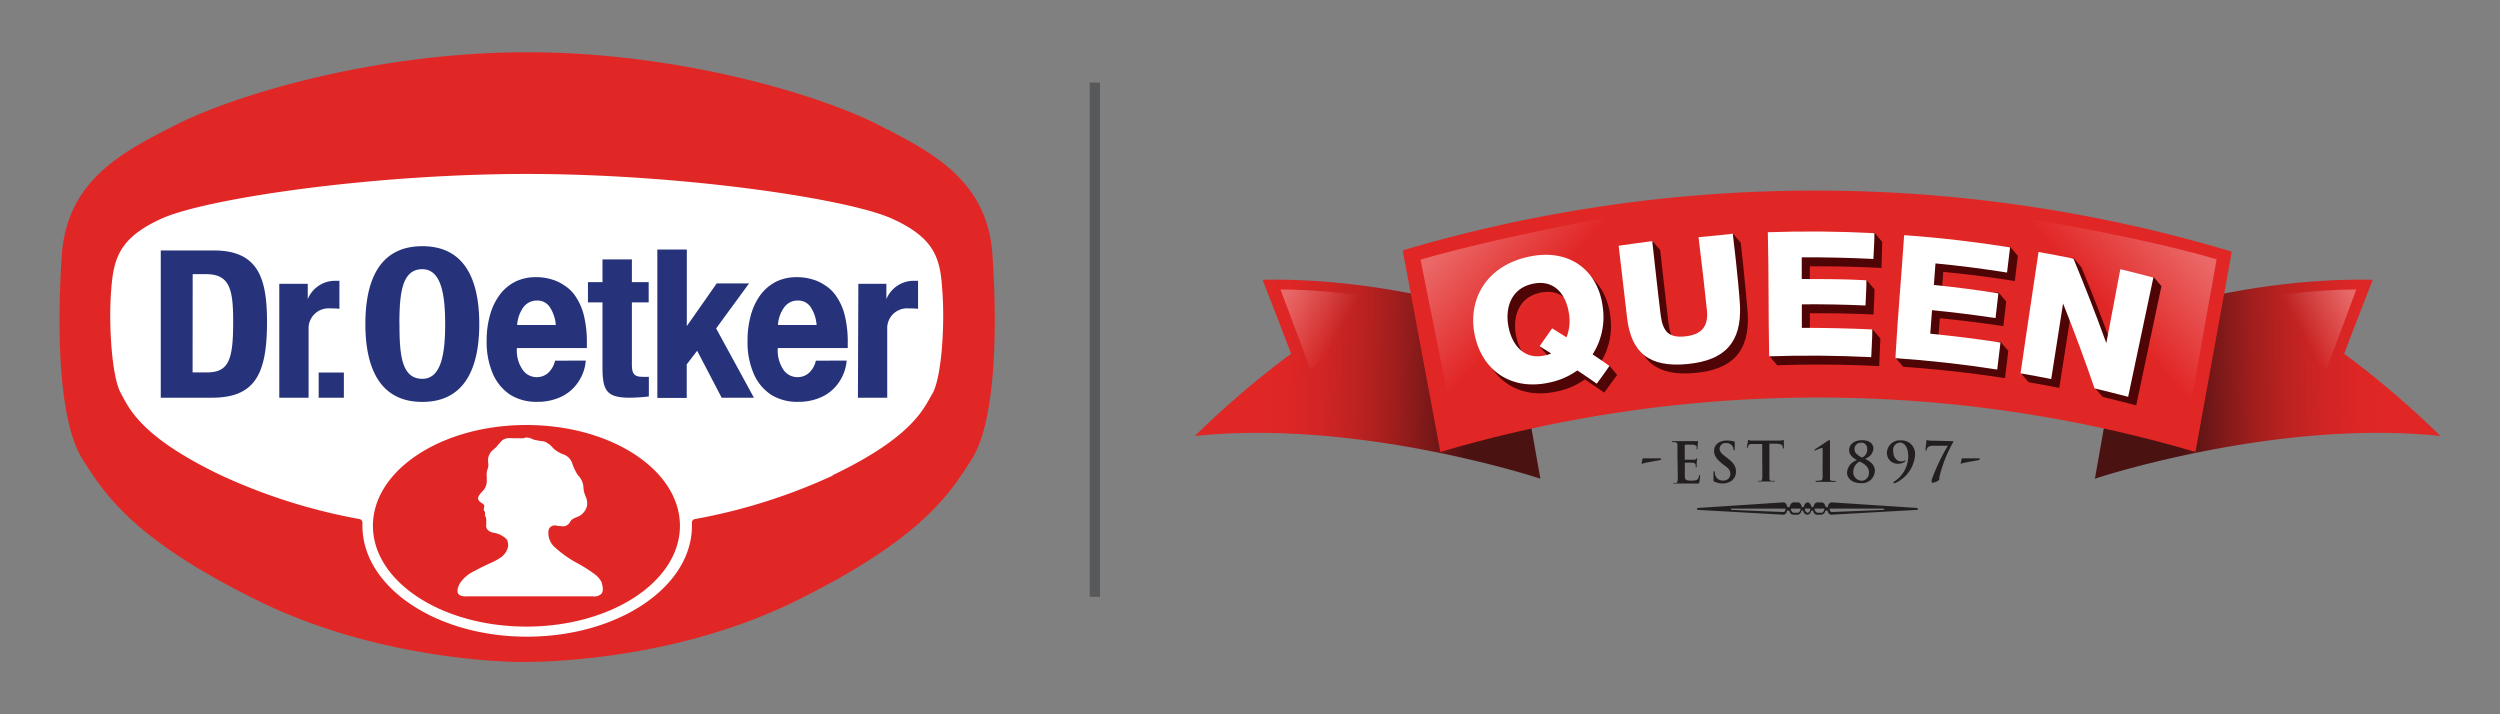 <?xml version="1.0" encoding="UTF-8"?> <svg xmlns="http://www.w3.org/2000/svg" xmlns:xlink="http://www.w3.org/1999/xlink" id="Logo_3" data-name="Logo 3" viewBox="0 0 297.64 85.04"><rect x="0" y="0" width="297.64" height="85.04" fill="#808080" stroke="none"/><defs><style>.cls-1,.cls-14{fill:#fff;}.cls-1,.cls-2,.cls-3{fill-rule:evenodd;}.cls-2{fill:#26337b;}.cls-3,.cls-7{fill:#e12726;}.cls-4{fill:#58595b;}.cls-5{fill:url(#linear-gradient);}.cls-6{fill:url(#linear-gradient-2);}.cls-10,.cls-11,.cls-8,.cls-9{opacity:0.3;}.cls-8{fill:url(#linear-gradient-3);}.cls-9{fill:url(#linear-gradient-4);}.cls-10{fill:url(#linear-gradient-5);}.cls-11{fill:url(#linear-gradient-6);}.cls-12{fill:#231f20;}.cls-13{fill:#4f0405;}</style><linearGradient id="linear-gradient" x1="-3708.45" y1="166.3" x2="-3676.94" y2="166.3" gradientTransform="matrix(0.8, -0.03, 0.02, 0.87, 3223.16, -200.93)" gradientUnits="userSpaceOnUse"><stop offset="0" stop-color="#4b1212"></stop><stop offset="0" stop-color="#4c1212"></stop><stop offset="0.17" stop-color="#791818"></stop><stop offset="0.34" stop-color="#9f1e1d"></stop><stop offset="0.51" stop-color="#bc2221"></stop><stop offset="0.68" stop-color="#d02524"></stop><stop offset="0.84" stop-color="#dd2625"></stop><stop offset="1" stop-color="#e12726"></stop></linearGradient><linearGradient id="linear-gradient-2" x1="4016.73" y1="409.63" x2="4048.24" y2="409.63" gradientTransform="matrix(-0.8, -0.03, -0.02, 0.87, 3396.49, -200.93)" gradientUnits="userSpaceOnUse"><stop offset="0" stop-color="#4b1212"></stop><stop offset="0" stop-color="#4c1212"></stop><stop offset="0.17" stop-color="#791818"></stop><stop offset="0.34" stop-color="#9f1e1d"></stop><stop offset="0.51" stop-color="#bc2221"></stop><stop offset="0.68" stop-color="#d02524"></stop><stop offset="0.84" stop-color="#dd2625"></stop><stop offset="1" stop-color="#e12726"></stop></linearGradient><linearGradient id="linear-gradient-3" x1="279.85" y1="35.59" x2="273.65" y2="39" gradientUnits="userSpaceOnUse"><stop offset="0" stop-color="#fff"></stop><stop offset="1" stop-color="#fff" stop-opacity="0"></stop></linearGradient><linearGradient id="linear-gradient-4" x1="7966.71" y1="35.59" x2="7960.11" y2="39.22" gradientTransform="matrix(-1, 0, 0, 1, 8119.85, 0)" xlink:href="#linear-gradient-3"></linearGradient><linearGradient id="linear-gradient-5" x1="174.22" y1="25.73" x2="183.26" y2="33.8" gradientTransform="translate(0.31 -0.26) rotate(0.41)" xlink:href="#linear-gradient-3"></linearGradient><linearGradient id="linear-gradient-6" x1="8358.63" y1="26.96" x2="8367.87" y2="35.2" gradientTransform="matrix(-1, 0, 0, 1, 8617.58, 0)" xlink:href="#linear-gradient-3"></linearGradient></defs><path class="cls-1" d="M40.92,63.76a69.3,69.3,0,0,1-15.56-5.09c-5-2.4-8-4.56-9.9-6.45a15.1,15.1,0,0,1-2.08-2.57c-.43-.67-.7-1.23-1-1.68C11,45.44,10.64,38.64,11,34.46s1.21-7.74,7.4-10.52c5.87-2.64,26.15-5.52,44.42-5.52s38.55,2.88,44.42,5.52c6.19,2.78,7.08,6.21,7.4,10.52s0,11-1.47,13.51c-.26.45-.53,1-1,1.68a15.1,15.1,0,0,1-2.08,2.57c-1.89,1.89-4.87,4.05-9.9,6.45a70,70,0,0,1-15.56,5.09c-.86,8.64-11.14,14.32-21.85,14.33s-21-5.69-21.85-14.33"></path><path class="cls-2" d="M81.77,29.71v9.11l3.56-5.08h3.85L85.26,39.1l4.5,8.25H85.92L83,41.76l-1.24,1.62v4h-3.5V29.71ZM40.94,47.35h-3v-3h3Zm-18-14.71h1.6c2.88,0,3.22,1.93,3.22,5.7,0,4.51-.52,6-3.14,6H22.93ZM19.14,47.35h6.09c5.12,0,6.56-2.8,6.56-9,0-5.16-1-8.53-6.32-8.53H19.14Zm28.41-8.77c0-3.61.29-6.53,2.72-6.53C52.51,32.05,53,35,53,38.58s-.48,6.52-2.72,6.52c-2.49,0-2.72-2.92-2.72-6.52m-4.06,0c0-5.12,1.63-9.27,6.78-9.27s6.78,4.15,6.78,9.27-1.66,9.27-6.78,9.27-6.78-4.15-6.78-9.27M33.25,47.35h3.49V39.18a2.37,2.37,0,0,1,2.59-2.46c.35,0,.73,0,1.08.05V33.43c-.2,0-.43,0-.63,0a3.52,3.52,0,0,0-3.14,2.18l0-1.82H33.25Zm68.89,0h3.49V39.18a2.36,2.36,0,0,1,2.58-2.46c.36,0,.74,0,1.09.05V33.43c-.2,0-.43,0-.63,0a3.52,3.52,0,0,0-3.14,2.18l0-1.82h-3.34ZM71.73,33.59V30.88h3.5v2.71h2V36h-2v7.37c0,1.06.22,1.49,1.24,1.49a6.26,6.26,0,0,0,.78,0V47.2a21,21,0,0,1-2.28.15c-2.73,0-3.24-.83-3.24-3.59V36H70V33.59Zm-5.56,5.1a4.46,4.46,0,0,0-.75-2.18,1.75,1.75,0,0,0-1.49-.73,2,2,0,0,0-1.59.76,4.09,4.09,0,0,0-.77,2.15Zm3.57,4.24a5.23,5.23,0,0,1-.91,2.57,5,5,0,0,1-2,1.73,6.48,6.48,0,0,1-2.84.61A5.87,5.87,0,0,1,60.75,47a5.73,5.73,0,0,1-2.09-2.54,9.55,9.55,0,0,1-.72-3.87,10.89,10.89,0,0,1,.41-3.11A7.15,7.15,0,0,1,59.57,35a5.23,5.23,0,0,1,1.87-1.51A5.56,5.56,0,0,1,63.88,33a6,6,0,0,1,1.71.24,5.11,5.11,0,0,1,1.52.69A4.63,4.63,0,0,1,68.32,35a7,7,0,0,1,1.18,2.49,13.35,13.35,0,0,1,.37,3.39v.56H61.54A4,4,0,0,0,62.21,44a2,2,0,0,0,1.7.9,2,2,0,0,0,1.37-.52,2.82,2.82,0,0,0,.8-1.44Zm27.48-4.24a4.46,4.46,0,0,0-.74-2.18,1.78,1.78,0,0,0-1.5-.73,1.94,1.94,0,0,0-1.58.76,4,4,0,0,0-.78,2.15Zm3.58,4.24a5.33,5.33,0,0,1-.91,2.57,5,5,0,0,1-2,1.73,6.49,6.49,0,0,1-2.85.61A5.86,5.86,0,0,1,91.81,47a5.67,5.67,0,0,1-2.09-2.54A9.38,9.38,0,0,1,89,40.54a10.88,10.88,0,0,1,.42-3.11A7.14,7.14,0,0,1,90.62,35a5.41,5.41,0,0,1,1.87-1.51A5.6,5.6,0,0,1,94.94,33a6,6,0,0,1,1.7.24,5.06,5.06,0,0,1,1.53.69A4.59,4.59,0,0,1,99.37,35a6.85,6.85,0,0,1,1.19,2.49,13.35,13.35,0,0,1,.37,3.39v.56H92.6A4.09,4.09,0,0,0,93.26,44a2,2,0,0,0,1.71.9,2,2,0,0,0,1.36-.52,2.75,2.75,0,0,0,.8-1.44Z"></path><path class="cls-3" d="M62.77,6.22c-18.23,0-35,5.16-41.82,8.64C14.78,18,8,21.34,7.36,30.34c-.66,9.87-.23,20.15,2.49,24.37C12.29,58.47,15.4,64,30.76,71.54s32.05,7.31,32,7.27,16.65.3,32-7.27,18.47-13.07,20.91-16.83c2.72-4.22,3.15-14.5,2.49-24.37-.61-9-7.42-12.32-13.59-15.48C97.78,11.38,81,6.22,62.77,6.22M99.19,56.6a68.21,68.21,0,0,1-16.46,5.2.4.4,0,0,0-.35.4v.4c0,7.28-8.78,13.19-19.62,13.2S43.15,69.88,43.15,62.6v-.36a.43.43,0,0,0-.33-.44,68,68,0,0,1-16.48-5.2c-9.74-4.65-11-8.09-11.94-9.76-1.06-1.85-1.49-8-1.17-12.21.28-3.75.85-6.26,6-8.6,5.38-2.42,25.23-5.32,43.48-5.32s38.1,2.9,43.48,5.32c5.2,2.34,5.77,4.85,6,8.6.32,4.25-.11,10.36-1.17,12.21-1,1.67-2.2,5.11-11.94,9.76m-54.68,6c0-6.62,8.18-12,18.27-12s18.28,5.37,18.28,12-8.18,12-18.28,12-18.27-5.37-18.27-12m18-10.43a7.55,7.55,0,0,1-.89,0,5.79,5.79,0,0,1-.61,0,1.43,1.43,0,0,0-.46,0,1.48,1.48,0,0,0-.62.23,10.91,10.91,0,0,0-.76.85c-.09.08-.4.34-.57.51a1.76,1.76,0,0,0-.36.74,2.62,2.62,0,0,0,0,.69,1.06,1.06,0,0,1,0,.35A3.29,3.29,0,0,1,58,56a2.37,2.37,0,0,0-.06.68,5.19,5.19,0,0,1,0,.83,1.69,1.69,0,0,1-.52,1c-.46.51-.44.59-.48.71s-.06.18.06.36.2.18.3.28.45.15.33.55.1.44.11.59,0,.2,0,.32.14.3.14.43a5.51,5.51,0,0,1,0,.83s-.07.61.79.83a2.9,2.9,0,0,1,1.64.78,1.31,1.31,0,0,1,.12,1.1,2.11,2.11,0,0,1-.94,1.16c-.6.43-1.66.78-2.92,1.49a4.39,4.39,0,0,0-1.68,1.31,2.45,2.45,0,0,0-.41.88c0,.22-.09.56.3.74a1.29,1.29,0,0,0,.72.13H70.61a1.21,1.21,0,0,0,1-.32c.33-.41.05-1.2,0-1.39a2.92,2.92,0,0,0-.74-.88,17.53,17.53,0,0,0-2.1-1.34,13.32,13.32,0,0,1-2.81-2,2.28,2.28,0,0,1-.64-2,.76.76,0,0,1,.83-.51,5.08,5.08,0,0,0,1,.1,1,1,0,0,0,.74-.56c.24-.42.93-.56,1.07-.66a1.88,1.88,0,0,0,.94-1.29c.06-.95-.32-1-.43-2a2.23,2.23,0,0,0-.68-1.59,6.22,6.22,0,0,1-.68-1.45,1.7,1.7,0,0,0-1-1,3.49,3.49,0,0,1-1.25-.75,2.73,2.73,0,0,0-1.08-.81,8.87,8.87,0,0,1-1.28-.22,2,2,0,0,0-.71-.24c-.07,0,.06,0-.25,0"></path><rect class="cls-4" x="129.74" y="9.83" width="1.22" height="61.22"></rect><path class="cls-5" d="M279.09,42.11q1.68-4.41,3.4-8.8c-15.58-.3-28.23,4.54-29.67,4.42L249.41,57c-.1,0,21.58-7.16,41.14-5.09A110.12,110.12,0,0,0,279.09,42.11Z"></path><path class="cls-6" d="M153.71,42.11q-1.67-4.41-3.4-8.8c15.58-.3,28.23,4.54,29.68,4.42L183.39,57c.1,0-21.58-7.16-41.14-5.09A110.12,110.12,0,0,1,153.71,42.11Z"></path><path class="cls-7" d="M265.38,29.86A172.86,172.86,0,0,0,167,29.81l4.48,24a159.14,159.14,0,0,1,89.9,0L265.7,30Z"></path><path class="cls-8" d="M280.54,34.46,277,43.91s-9-6.69-10.18-7.91A65.61,65.61,0,0,1,280.54,34.46Z"></path><path class="cls-9" d="M152.44,34.46,156,43.91s9-6.69,10.18-7.91A65.67,65.67,0,0,0,152.44,34.46Z"></path><path class="cls-10" d="M169.12,30.91l3.7,18.4s18.52-21.89,25.6-24.78C198.11,24.64,179.69,27.82,169.12,30.91Z"></path><path class="cls-11" d="M263.9,30.88l-3.28,18.38s-18.92-21.47-26-24.41C235,25,253.35,27.71,263.9,30.88Z"></path><path class="cls-12" d="M217.83,60.55c0,.24.11.41.26.41l6.07-.25a.17.17,0,0,0,.18-.16Zm-1.79,0c0,.24.17.49.35.49h.5c.15,0,.31-.25.31-.49Zm-1.15,0c0,.32.16.49.32.49s.31-.17.31-.49Zm-1.68,0c0,.24.16.49.34.49h.5c.16,0,.32-.25.32-.49Zm-7.14,0a.17.17,0,0,0,.19.16l6.06.25c.16,0,.26-.17.26-.41Zm6.25-.74c.26,0,.42.25.47.57h.27c.05-.32.26-.57.46-.57h.53c.21,0,.4.2.47.57h.21c.08-.32.26-.57.48-.57s.39.25.47.57h.21c.08-.37.26-.57.47-.57h.53c.2,0,.42.25.47.57h.26c0-.32.21-.57.47-.57l10.06.66c.07,0,.18,0,.18.12s-.11.12-.18.12L218,61.28c-.21,0-.37-.24-.42-.49h-.26a.54.54,0,0,1-.5.49h-.5c-.26,0-.42-.24-.47-.49h-.21c-.06.33-.26.49-.47.49a.51.51,0,0,1-.48-.49h-.21c-.05.25-.21.49-.47.49h-.5c-.29,0-.44-.24-.49-.49h-.27c0,.25-.21.49-.42.49l-10.1-.57c-.08,0-.19,0-.19-.12s.11-.12.19-.12Z"></path><path class="cls-12" d="M197.56,54.57c.11,0,.21,0,.21.09s-.12.12-.3.15-1.45.25-1.68.31-.24.1-.29.1-.06,0-.05-.11l.1-.45c0-.08,0-.09.15-.09Z"></path><path class="cls-12" d="M199.71,54.39c0-1,0-1.17,0-1.38s-.07-.33-.28-.37a1,1,0,0,0-.26,0c-.07,0-.11,0-.11-.06s0-.06.14-.06l.94,0h1.63a1.21,1.21,0,0,0,.28,0l.11,0s0,0,0,.06,0,.12-.05.42c0,.06,0,.35,0,.43a.07.07,0,0,1-.06.07s-.06,0-.06-.09a.7.7,0,0,0,0-.23c-.05-.12-.11-.2-.44-.24l-.92,0s-.05,0-.05.07v1.65s0,.07.05.07h1c.16,0,.25,0,.31-.1s.08-.08.11-.08,0,0,0,.05,0,.14-.05.47c0,.13,0,.4,0,.44s0,.12-.06.12-.06,0-.06-.05,0-.15,0-.24-.12-.23-.36-.25-.77,0-.93,0,0,0,0,.06v.52c0,.22,0,.82,0,1,0,.45.12.55.78.55a1.66,1.66,0,0,0,.62-.08c.17-.08.24-.22.29-.48,0-.08,0-.1.07-.1s.05.05.05.12a5.47,5.47,0,0,1-.08.72c0,.17-.1.17-.35.17-1,0-1.42,0-1.81,0l-.82,0c-.09,0-.13,0-.13-.07s0,0,.1,0l.24,0c.13,0,.16-.17.19-.36s0-.79,0-1.39Z"></path><path class="cls-12" d="M204.13,57.35c-.11,0-.13-.08-.13-.22,0-.36,0-.75,0-.86s0-.16.08-.16.07,0,.07.11a1.1,1.1,0,0,0,.06.33.9.9,0,0,0,.93.66.79.79,0,0,0,.87-.75c0-.32-.09-.62-.64-1l-.3-.23c-.71-.57-1-1-1-1.55,0-.72.6-1.23,1.51-1.23a3,3,0,0,1,.86.11c.06,0,.09,0,.09.08s0,.27,0,.78c0,.14,0,.19-.07.19s-.07,0-.07-.11a.76.76,0,0,0-.17-.43.82.82,0,0,0-.71-.32.69.69,0,0,0-.78.67c0,.3.15.53.7.94l.18.14c.78.6,1.07,1,1.07,1.66a1.32,1.32,0,0,1-.61,1.13,1.91,1.91,0,0,1-1,.27A2.3,2.3,0,0,1,204.13,57.35Z"></path><path class="cls-12" d="M209.8,52.86l-1,0c-.38,0-.54,0-.63.19a.64.64,0,0,0-.11.23s0,.08-.08.08,0,0,0-.11.12-.7.13-.75,0-.12.08-.12a2.36,2.36,0,0,0,.28.08c.19,0,.44,0,.65,0h2.59a2.63,2.63,0,0,0,.62-.07c.05,0,.05,0,.05.14s0,.59,0,.76,0,.1-.05.1-.07,0-.08-.13v-.07c0-.17-.19-.35-.77-.37l-.82,0v2.68c0,.6,0,1.11,0,1.39s.06.33.25.36l.34,0c.07,0,.1,0,.1,0s-.05.07-.12.07l-1,0-.82,0c-.08,0-.13,0-.13-.07s0,0,.1,0l.24,0c.13,0,.17-.17.19-.36s0-.79,0-1.39Z"></path><path class="cls-12" d="M217,54.41v-.85c0-.16,0-.24-.1-.24a4.34,4.34,0,0,0-.76.31l-.09,0a.07.07,0,0,1,0-.07s0-.07.07-.09l1.51-1a.3.3,0,0,1,.17-.08s.07.07.07.13,0,.7,0,1.7v1.21c0,.62,0,1.18,0,1.46s0,.31.26.36a4,4,0,0,0,.43,0s0,0,0,.06,0,.06-.1.06l-1.09,0-1.11,0c-.08,0-.11,0-.11-.06s0-.06.05-.06a3.49,3.49,0,0,0,.52-.05c.21,0,.25-.14.27-.35s0-.84,0-1.46Z"></path><path class="cls-12" d="M219.9,56.24a1.67,1.67,0,0,1,1.2-1.46c-.54-.28-.95-.64-.95-1.19s.44-1.18,1.55-1.18c.79,0,1.34.36,1.34,1a1.38,1.38,0,0,1-1,1.2c.46.25,1.18.65,1.18,1.46a1.54,1.54,0,0,1-1.72,1.45C220.57,57.52,219.9,57,219.9,56.24Zm1.69,1a.92.92,0,0,0,.92-1c0-.66-.52-1-1.11-1.3a1.43,1.43,0,0,0-.76,1.26A1,1,0,0,0,221.59,57.22Zm0-4.53a.74.74,0,0,0-.8.77c0,.4.28.67.88,1a1,1,0,0,0,.63-1A.71.71,0,0,0,221.63,52.69Z"></path><path class="cls-12" d="M228,54.18a4,4,0,0,1-2.41,3.35.19.19,0,0,1-.12,0,.08.08,0,0,1-.06-.07s.05-.08.08-.11a3.64,3.64,0,0,0,1.7-3c0-1.15-.49-1.66-1-1.66a.86.86,0,0,0-.79,1c0,1,.65,1.24.87,1.24a1.05,1.05,0,0,0,.45-.08c.07,0,.1-.07.13-.07a.05.05,0,0,1,0,.05.26.26,0,0,1,0,.08,1.23,1.23,0,0,1-.87.3,1.27,1.27,0,0,1-1.33-1.26,1.53,1.53,0,0,1,1.67-1.52A1.61,1.61,0,0,1,228,54.18Z"></path><path class="cls-12" d="M232.38,52.52c.13,0,.16,0,.16,0a.26.26,0,0,1,0,.12,15.75,15.75,0,0,0-1.65,4.19,1,1,0,0,0,0,.24c0,.13-.53.4-.82.4-.08,0-.09,0-.09-.08a1.09,1.09,0,0,1,0-.27,23.69,23.69,0,0,1,1.92-4.05H230.2a1.15,1.15,0,0,0-.61.12.6.6,0,0,0-.22.39s0,.08-.06.08-.06,0-.06-.1c0-.24.1-1,.1-1.07s0-.09.07-.09a3.53,3.53,0,0,0,.88.07Z"></path><path class="cls-12" d="M235.5,54.57c.12,0,.21,0,.21.09s-.11.12-.29.15-1.46.25-1.69.31-.23.1-.28.1-.07,0,0-.11l.09-.45c0-.08,0-.09.16-.09Z"></path><path class="cls-13" d="M191,46.74l-2.31-1.57a8.73,8.73,0,0,1-3.35,1.44c-4.64,1-8-1.53-8.87-5.64s1.26-8.19,6.36-9.33,8.39,1.82,8.89,6a8.3,8.3,0,0,1-1.21,5.61,3.17,3.17,0,0,0,1.11.3l.91,1.08Zm-7.72-5.52s3.55-.35,4.12,0a5.24,5.24,0,0,0,.28-2.84c-.31-2.14-1.64-4.11-4.31-3.53s-3.28,3-2.88,5.09,1.78,4,4.31,3.44a3,3,0,0,0,.77-.24l-1.37-.86Z"></path><path class="cls-13" d="M208.09,37.51c.16,4.28-1.75,6.46-6.25,6.89s-6.72-1.29-7.2-5.53c-.33-2.84,2.1-10.16,2.1-10.16l.92,1.07s.74,6.75,1,8.78,1,2.76,2.91,2.56,2.8-1.13,2.59-3.11,2.17-10.18,2.17-10.18l.92,1.07S207.89,34.64,208.09,37.51Z"></path><path class="cls-13" d="M211.4,28.72c4-.14,11.78-1,11.78-1l.91,1.08L224,31.9c-2.84-.14-5.69-.21-8.53-.19,0,.86,0,1.72,0,2.58a48.44,48.44,0,0,0,6.78-.92l.92,1.07c0,1-.08,2-.11,3-2.53-.11-5-.16-7.58-.14,0,.93,0,1.87,0,2.8a62.42,62.42,0,0,0,7.47-.88l.92,1.07c-.05,1.1-.09,2.2-.14,3.3q-6.06-.31-12.14-.1l-.92-1.08S211.51,33.3,211.4,28.72Z"></path><path class="cls-13" d="M227.63,29c4,.29,11.69.39,11.69.39l.92,1.07-.36,3q-4.26-.68-8.52-1.09c-.06.85-.13,1.71-.19,2.57a61.27,61.27,0,0,0,6.76-.12l.92,1.07c-.11,1-.23,2-.34,2.94q-3.78-.57-7.56-.94c-.08.93-.14,1.87-.22,2.8,1.92.18,7.46,0,7.46,0a14,14,0,0,0,.91,1.07l-.39,3.26q-6.06-.93-12.12-1.35l-.92-1.07S227.33,33.51,227.63,29Z"></path><path class="cls-13" d="M243.62,31a18.47,18.47,0,0,0,3.25-.27l.92,1.07q2.09,5,3.91,10.06h0C252.3,39,256.42,33,256.42,33l.91,1.07q-1.5,7.08-3,14.19c-1.32-.35-2.64-.67-4-1l-.92-1.08s-1.7-6.19-2.83-9h0l-1.41,9c-1.22-.24-2.43-.46-3.65-.67l-.92-1.08S243,35.6,243.62,31Z"></path><path class="cls-14" d="M190.1,45.68c-.76-.54-1.53-1.06-2.31-1.58a8.74,8.74,0,0,1-3.35,1.45c-4.64,1-8-1.54-8.86-5.65s1.25-8.19,6.35-9.32,8.39,1.81,8.89,6a8.24,8.24,0,0,1-1.21,5.61c.68.45,1.35.91,2,1.38C191.12,44.28,190.61,45,190.1,45.68Zm-5.31-6.59,1.71,1.07a5.24,5.24,0,0,0,.29-2.84c-.31-2.14-1.65-4.11-4.32-3.53s-3.28,3-2.88,5.09,1.78,4,4.31,3.44a3,3,0,0,0,.77-.24l-1.37-.86Z"></path><path class="cls-14" d="M207.16,36.44c.16,4.28-1.74,6.46-6.25,6.9s-6.72-1.3-7.2-5.53l-1-8.55c1.4-.21,2.58-.37,4-.55,0,0,.74,6.75,1,8.78s1,2.76,2.91,2.56,2.8-1.13,2.6-3.1-.63-5.76-1-8.71c1.4-.11,4.08-.41,4.08-.41S207,33.58,207.16,36.44Z"></path><path class="cls-14" d="M210.47,27.65c4.29-.15,8.4-.11,12.69.11,0,1-.07,2-.12,3.07-2.84-.14-5.68-.21-8.53-.19,0,.86,0,1.72,0,2.58,2.57,0,5.13,0,7.7.15,0,1-.07,2-.11,3q-3.78-.17-7.58-.14c0,.93,0,1.87,0,2.8q4.2,0,8.39.19c0,1.1-.09,2.2-.13,3.3q-6.08-.3-12.15-.1C210.53,37.48,210.59,32.56,210.47,27.65Z"></path><path class="cls-14" d="M226.7,28c4.29.3,8.33.78,12.61,1.45l-.36,3q-4.24-.68-8.52-1.09c-.06.86-.12,1.71-.19,2.57q3.84.38,7.68,1c-.11,1-.23,2-.34,2.94q-3.78-.57-7.56-.94l-.21,2.8q4.19.41,8.36,1.05L237.78,44q-6-.94-12.12-1.36C225.93,37.75,226.39,32.68,226.7,28Z"></path><path class="cls-14" d="M242.7,30c1.43.25,2.73.5,4.16.8q2.08,5,3.91,10.05h0c.56-2.94,1.11-5.87,1.67-8.8,1.31.32,2.62.65,3.93,1-1,4.73-2,9.45-3,14.19-1.31-.34-2.64-.67-4-1q-1.74-5.07-3.75-10.11h0l-1.41,9c-1.22-.25-2.43-.47-3.65-.68C241.25,39.59,242,34.79,242.7,30Z"></path></svg> 